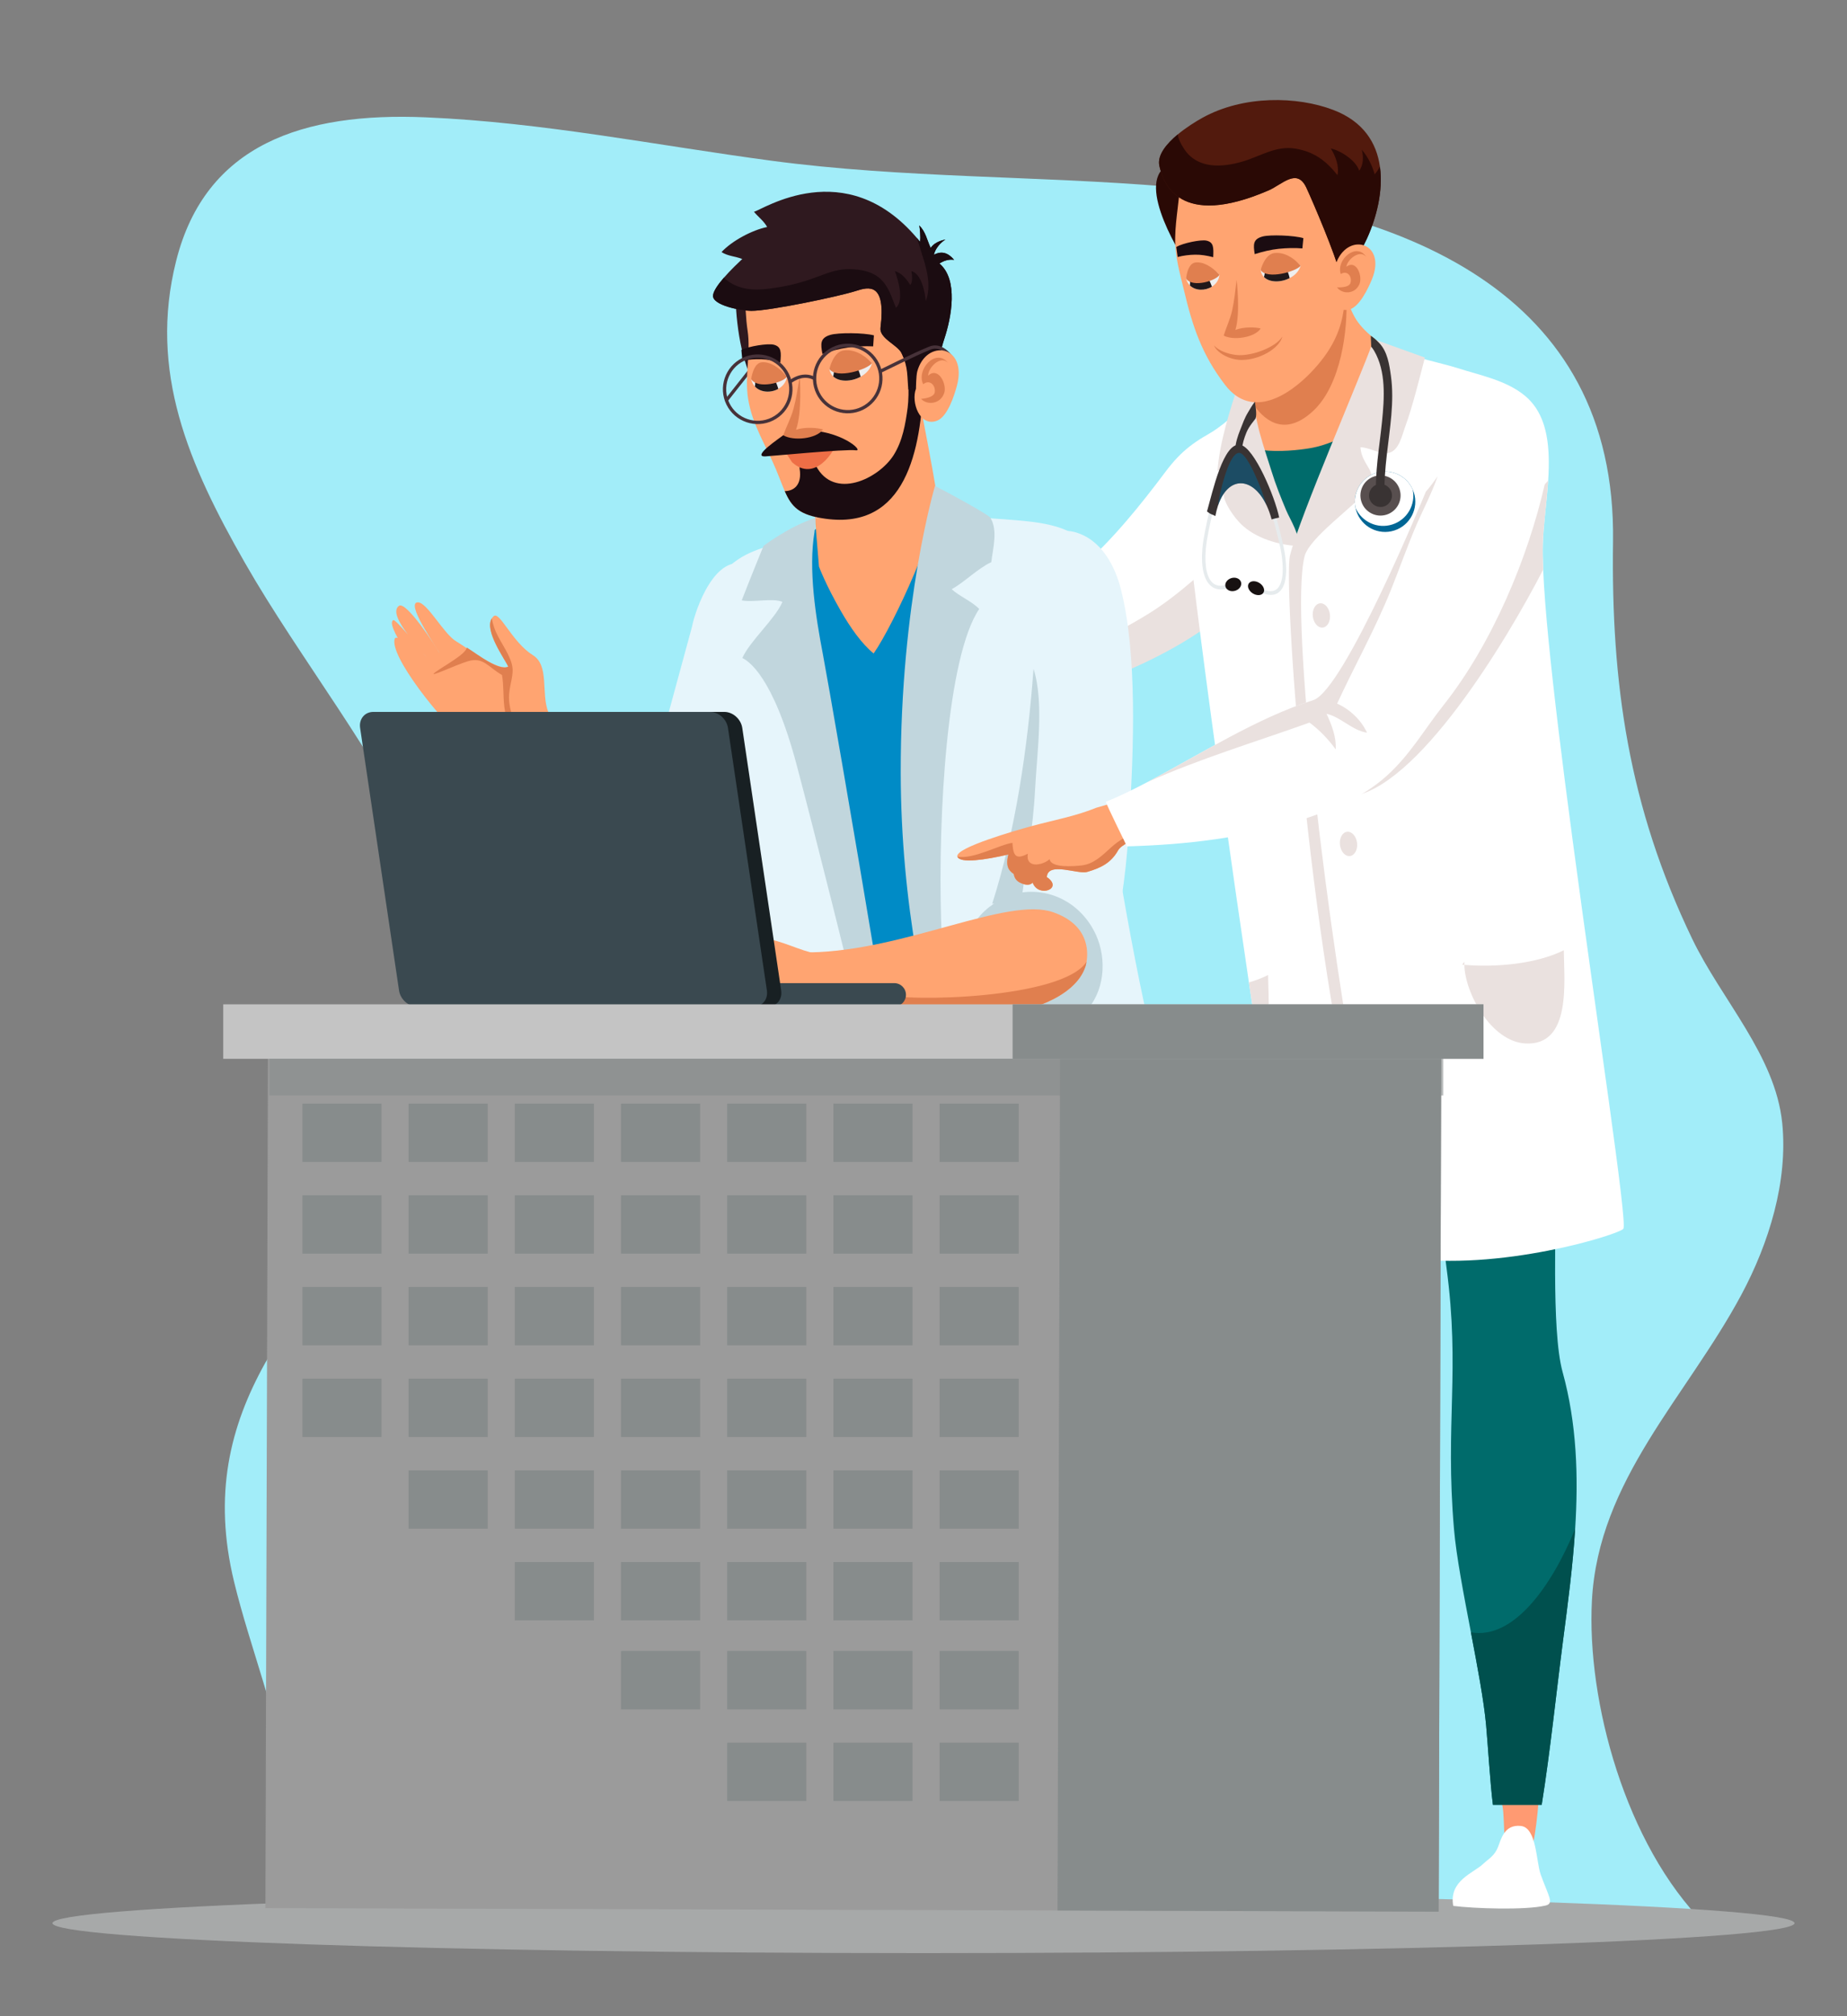 <?xml version="1.0" encoding="utf-8"?>
<!-- Generator: Adobe Illustrator 27.5.0, SVG Export Plug-In . SVG Version: 6.00 Build 0)  -->
<svg version="1.1" id="Layer_1" xmlns="http://www.w3.org/2000/svg" xmlns:xlink="http://www.w3.org/1999/xlink" x="0px"
	y="0px" viewBox="0 0 1100 1200" style="enable-background:new 0 0 1100 1200;" xml:space="preserve">
	<rect x="0" y="0" width="1100" height="1200" fill="#808080" stroke="none"/>
	<rect style="fill:transparent;" width="1100" height="1200" />
	<g>
		<path style="fill:#A2EDF9;" d="M239.517,700.722c-58.971,78.039-125.413,136.665-100.077,240.84
		c9.492,39.028,25.637,78.133,31.302,117.815c2.794,19.573,13.656,60.826,10.844,85.866h833.749
		c-47.257-47.372-70.418-132.909-67.246-192.619c3.815-71.855,56.291-121.074,88.961-181.949
		c16.454-30.655,27.9-67.629,24.372-102.26c-4.102-40.27-36.139-73.317-53.641-109.691c-37.92-78.812-48.293-152.055-47.118-236.347
		c2.078-149.148-125.051-199.699-265.079-211.316c-78.8-6.538-157.906-4.967-235.985-15.381
		c-69.115-9.218-136.14-22.861-206.108-25.85c-72.758-3.108-131.074,15.972-148.573,85.406
		c-16.645,66.056,7.641,121.463,40.898,179.661C210.895,448.777,336.866,571.896,239.517,700.722z" />
		<g>
			<path style="fill:#A7A9A9;" d="M31.262,1144.624c0,9.848,232.248,17.831,518.738,17.831c286.492,0,518.738-7.983,518.738-17.831
			c0-9.849-232.246-17.832-518.738-17.832C263.51,1126.792,31.262,1134.775,31.262,1144.624z" />
			<g>
				<g>
					<path style="fill:#FFFFFF;"
						d="M743.446,350.182c-5.691,2.104-17.854,5.11-21.742,9.773
					c-7.368,8.838-18.547,13.607-27.905,20.129c-19.981,13.936-46.104,29.228-69.812,35.858c-6.906,1.933-27.954-3.149-36.109-13.62
					c-3.871-4.98-4.834-11.175,0.024-18.423c5.851-8.73,15.522-13.516,23.762-19.729c11.034-8.325,22.27-17.897,32.739-27.002
					c18.291-15.927,35.307-37.145,49.699-56.35c9.758-13.018,17.893-18.492,31.675-25.791l12.322,66.375L743.446,350.182z" />
					<path style="fill:#EAE1DF;" d="M743.446,350.182c-29.593,37.143-95.75,59.131-119.459,65.761
					c-6.906,1.933-27.954-3.149-36.109-13.62c6.083-1.104,12.136-2.484,18.257-3.926c27.646-6.477,53.076-17.956,77.279-32.74
					c19.775-12.086,36.823-29.29,54.685-44.254L743.446,350.182z" />
				</g>
				<g>
					<g>
						<g>
							<path style="fill:#E6F5FB;" d="M451.012,509.725c-5.379,24.218-24.703,117.835-66.398,100.031
							c-2.495-12.625-9.022-27.185-19.025-36.701c-2.324-2.215-4.839-4.157-7.535-5.734c22.483-40.921,36.557-92.671,39.29-139.975
							l14.772-54.283c1.984-10.271,13.996-44.795,32.896-36.624c15.983,6.904,21.063,24.944,22.28,38.005
							c0.111,1.159,0.203,2.339,0.287,3.526C470.345,417.407,459.575,471.182,451.012,509.725z" />
							<path style="fill:#D5DDDD;" d="M451.012,509.725c-5.379,24.218-24.703,117.835-66.398,100.031
							c-2.495-12.625-9.022-27.185-19.025-36.701c31.785-11.22,47.596-39.789,59.541-72.387
							c7.468-20.372,13.659-42.46,19.929-63.557c3.144-10.555,13.267-64.352,8.395-68.557l14.125,9.415
							C470.345,417.407,459.575,471.182,451.012,509.725z" />
						</g>
						<g>
							<path style="fill:#008BC6;" d="M697.23,674.732c-4.816-40.854-53.956-50.503-63.122-153.848
							c-2.213-24.977,1.58-125.554-9.845-146.896c-14.094-26.324-72.017-80.049-71.219-79.36l-65.357,18.308
							c-7.844,9.521-35.708,17.283-49.504,40.843c-13.602,23.229,65.013,343.701,85.29,369.201L697.23,674.732z" />
							<g>
								<g>
									<g>
										<path style="fill:#FFA471;" d="M546.597,233.517c1.839,9.183,5.976,30.36,8.843,46.402
										c1.115,6.229,2.031,11.68,2.553,15.359c2.219,15.696-25.62,76.398-37.69,93.659c-7.116-5.793-13.805-15.35-19.38-25.011
										c-9.231-16.004-13.179-26.722-13.179-26.722s-4.352-53.527-5.977-70.596l54.372-27.138L546.597,233.517z" />
									</g>
								</g>
							</g>
							<path style="fill:#E6F5FB;" d="M464.671,321.547l19.093,65.138c0.44,38.02,10.23,77.779,18.575,116.453
							c8.478,39.311,15.509,79.077,23.168,119.238c9.497,49.802,45.271,235.514,41.658,244.569
							c-4.793,12.016-45.451,16.821-64.73,11.649c-1.705-7.737-10.686-59.806-21.043-120.236
							c-3.054-17.811-38.523-293.21-49.599-343.881c-4.249-19.444-14.604-59.448,0.22-75.141
							C444.674,325.925,460.315,325.943,464.671,321.547z" />
							<path style="fill:#E6F5FB;" d="M653.985,428.126c4.099,50.647,24.622,163.079,32.967,192.33
							c1.729,6.067,77.059,179.687,74.302,185.28c-2.997,6.06-50.642,32.824-56.755,35.252
							c-22.877,9.066-62.109,19.579-86.581,20.493c0.076-15.255-46.516-206.731-50.036-221.889
							c-2.868-12.351-5.408-24.592-7.75-36.895c-1.527-8.044-2.971-16.117-4.361-24.266c-0.636-3.725-1.201-7.469-1.688-11.234
							c-2.137-16.511-2.848-33.369-2.048-50.079c1.124-23.502-2.167-48.232,1.652-71.655c3.542-21.688,3.494-44.317,5.847-66.279
							c0.852-7.987,9.67-42.596,7.307-45.297l-3.052-32.083c16.681,11.893,60.367,2.003,80.269,19.353
							C673.427,346.76,651.456,396.867,653.985,428.126z" />
							<path style="fill:#C1D6DD;" d="M566.765,350.669c4.765,4.376,11.954,7.13,16.421,11.777
							c-19.137,28.254-24.585,122.098-22.687,185.395c0.47,15.951,1.417,29.958,2.726,40.49c0.085,0.697,0.172,1.393,0.267,2.088
							c4.434,34.784,11.819,69.287,18.997,99.052c7.716,32.01,18.256,89.578,21.582,105.098
							c-11.088-37.504-35.849-121.903-51.021-189.714c-2.655-11.875-5.113-24.199-7.279-36.956
							c-5.612-33.062-9.262-69.053-9.338-107.837c-0.209-101.847,20.423-170.842,20.423-170.842
							c6.484,3.242,31.778,16.967,32.96,18.91c4.546,7.453,1.621,17.831,0.542,26.478
							C582.641,338.059,573.971,346.861,566.765,350.669z" />
							<g>
								<path style="fill:#E6E8EA;" d="M485.614,306.797l0.117,1.441c0.367-0.04,0.733-0.077,1.108-0.104
								C487.988,306.684,486.549,307.505,485.614,306.797z" />
								<g>
									<path style="fill:#C1D6DD;" d="M454.73,324.882c0,0-9.187,22.534-12.969,32.421c6.321,1.421,18.652-1.55,24.225,0.928
									c-4.149,9.937-19.424,23.306-23.873,33.389c3.433,1.712,18.218,10.401,32.445,64.029
									c23.154,87.277,71.606,287.152,74.202,300.632c2.795-14.217-53.277-338.625-58.741-367.213
									c-4.237-22.165-8.648-50.157-4.948-72.347l0.659-8.482C470.4,312.994,454.73,324.882,454.73,324.882z" />
								</g>
							</g>
							<path style="opacity:0.8;fill:#B0B4B6;" d="M634.628,668.823l-1.311,0.442c1.271,13.301,25.679,48.077,45.219,43.237
							c24.54-6.08,12.495-46.85,9.277-62.893C669.396,654.809,652.627,662.738,634.628,668.823z" />
							<g>
								<polygon style="fill:#473239;"
									points="433.001,239.302 431.561,238.011 451.329,212.99 452.769,214.28 							" />
								<path style="fill:#2F191F;" d="M437.556,166.555c0.414,18.094,1.776,41.131,10.073,58.864
								c-2.908-7.15-0.469-17.957,0.731-25.435c1.77-11.037,5.491-26.314,11.101-34.759L437.556,166.555z" />
								<path style="fill:#FFA471;" d="M549.433,183.996c0.23,8.751,0.698,19.72,0.684,31.512c0.006,0.35,0.002,0.712,0.003,1.068
								c-0.015,3.178-0.055,6.417-0.149,9.685c-1.231,42.121-10.722,89.043-58.307,82.492c-15.801-2.172-20.195-7.045-24.294-16.446
								c-1.573-3.605-3.103-7.881-5.218-12.924c-5.967-14.244-14.16-26.592-16.616-42.054c-2.15-13.535,1.683-27.444-0.288-40.469
								c-2.202-14.607-1.051-32.365-2.479-45.475l16.705-10.411c17.067-16.384,41.457-16.556,63.229-7.435
								C544.565,142.705,548.872,162.112,549.433,183.996z" />
								<path style="fill:#1B0C11;" d="M550.261,215.595c-0.051,0.324-0.1,0.655-0.141,0.982c-0.42,3.138-0.36,6.391-0.149,9.685
								c-1.231,42.121-10.722,89.043-58.307,82.492c-15.801-2.172-20.195-7.045-24.294-16.446
								c4.843-0.002,10.529-3.167,8.838-13.493c-0.456-2.78,6.424-1.393,9.727-1.621c10.724,20.618,37.298,7.858,46.273-6.308
								c5.343-8.432,7.073-18.622,8.352-28.197c1.042-7.74,0.744-27.258-2.913-34.468l12.47,7.287L550.261,215.595z" />
								<g>
									<path style="fill:#EEEEEE;" d="M519.33,216.096c-0.858,3.53-3.491,6.312-6.766,8.115
									c-7.144,3.934-17.301,3.216-18.611-4.552c0,0,2.978-6.633,9.099-7.56c0.92-0.14,1.834-0.269,2.726-0.375
									C510.563,211.178,514.969,211.497,519.33,216.096z" />
									<path style="fill:#20181A;" d="M505.779,211.723c-0.892,0.106-1.806,0.235-2.726,0.375
									c-3.324,0.503-5.721,2.689-7.217,4.583c0.963,2.267,1.061,4.974,0.367,7.322c3.684,3.499,10.9,3.213,16.361,0.208
									c-0.459-1.848-1.16-3.772-2.104-5.689C509.141,215.845,507.512,213.526,505.779,211.723z" />
									<path style="fill:#E07F4F;" d="M502.298,208.591c-6.123,0.93-8.343,11.066-8.343,11.066
									c4.274,6.065,22.794,0.274,25.378-3.561C514.149,210.631,508.147,207.701,502.298,208.591z" />
								</g>
								<g>
									<path style="fill:#EEEEEE;" d="M468.699,224.115c-0.474,3.34-2.509,5.829-5.163,7.326
									c-5.794,3.269-14.492,1.833-16.174-5.751c0,0,2.047-6.176,7.19-6.62c0.772-0.069,1.54-0.125,2.292-0.161
									C460.875,218.735,464.647,219.365,468.699,224.115z" />
									<path style="fill:#20181A;" d="M456.843,218.908c-0.752,0.036-1.519,0.092-2.292,0.161
									c-2.792,0.241-4.672,2.173-5.807,3.888c0.985,2.255,1.268,4.872,0.849,7.083c3.393,3.643,9.514,3.897,13.942,1.4
									c-0.527-1.814-1.267-3.722-2.209-5.637C460.008,223.128,458.45,220.772,456.843,218.908z" />
									<path style="fill:#E07F4F;" d="M453.65,215.633c-5.142,0.447-6.288,10.054-6.288,10.054
									c4.083,6.16,19.418,1.936,21.339-1.57C463.886,218.469,458.562,215.205,453.65,215.633z" />
								</g>
								<path style="fill:#1B0C11;" d="M490.194,210.545c4.835-1.652,9.751-3.035,14.817-3.701c4.968-0.651,10.003-0.95,15.008-0.689
								c0.146-2.184,0.293-4.366,0.45-6.548c-6.033-1.611-21.273-1.7-25.962-0.291c-6.144,1.849-5.835,5.23-4.704,11.377
								C489.931,210.644,490.061,210.59,490.194,210.545z" />
								<path style="fill:#1B0C11;" d="M464.423,215.81c-3.651-1.104-7.35-1.932-11.137-2.033c-3.711-0.099-7.456,0.161-11.157,0.972
								c-0.194-2.148-0.385-4.297-0.586-6.444c4.413-2.265,15.715-4.036,19.245-3.155c4.631,1.155,4.531,4.542,3.931,10.763
								C464.621,215.878,464.523,215.84,464.423,215.81z" />
								<g>
									<g>
										<path style="fill:#2F191F;" d="M437.69,181.298c0.006-0.03,0.008-0.06,0.015-0.09c-0.028,0.021-0.055,0.043-0.084,0.064
										C437.52,181.601,437.543,181.609,437.69,181.298z" />
										<path style="fill:#2F191F;" d="M568.224,154.652c-3.009-0.423-6.049,0.397-8.74,2.202
										c11.471,9.606,7.105,32.199,2.901,44.822c-2.042,6.136-3.022,12.006-4.649,17.938c-1.284,4.694-1.207,4.422-5.891,7.248
										c-2.296,1.385-10.83,4.934-10.83,4.934c1.274-5.242,0.161-12.939-4.154-21.731c-2.353-4.787-13.252-8.697-12.465-14.964
										c3.402-27.149-7.075-24.361-14.47-21.984c-10.526,3.38-51.695,11.965-62.555,11.893c-6.182-0.041-23.277-3.33-22.717-9.187
										c0.256-2.667,3.081-6.642,6.452-10.522c4.053-4.668,8.893-9.206,10.959-11.156c-4.094-1.616-8.653-1.698-12.362-4.114
										c6.258-6.728,18.26-13.106,27.172-14.92c-1.922-3.557-5.273-5.946-7.852-9.065c4.774-0.948,54.338-34.569,96.991,15.539
										c0.639,0.754,1.283,1.53,1.921,2.323c0.434-3.082-0.132-8.057-0.457-9.753c3.891,3.984,4.504,8.421,6.781,13.412
										c1.971-2.943,5.561-4.355,8.813-4.995c-3.13,1.875-6.147,5.561-6.886,9.069
										C561.085,149.008,564.897,150.731,568.224,154.652z" />
									</g>
									<path style="fill:#1B0C11;" d="M568.224,154.652c-3.009-0.423-6.049,0.397-8.74,2.202
									c11.471,9.606,7.105,32.199,2.901,44.822c-2.042,6.136-3.022,12.006-4.649,17.938c-1.284,4.694-1.207,4.422-5.891,7.248
									c-2.296,1.385-10.83,4.934-10.83,4.934c-0.885-6.966,0.161-12.939-4.154-21.731c-2.353-4.787-13.252-8.697-12.465-14.964
									c3.402-27.149-7.075-24.361-14.47-21.984c-10.526,3.38-51.695,11.965-62.555,11.893c-6.182-0.041-23.277-3.33-22.717-9.187
									c0.256-2.667,3.081-6.642,6.452-10.522c2.044,1.918,4.423,3.497,7.011,4.615c8.62,3.745,17.9,2.327,26.969,0.822
									c7.876-1.311,15.332-3.566,22.698-6.371c5.914-2.252,11.925-4.352,18.308-4.201c6.356,0.151,13.345,1.249,18.266,5.844
									c5.1,4.77,6.685,11.108,9.251,17.231c4.914-4.56,1.333-16.56-0.622-21.812c3.929,0.898,7.15,4.986,9.112,8.169
									c1.59-1.62,1.135-6.106,0.672-8.255c6.125,1.53,8.202,13.017,8.569,17.987c3.657-9.864,0.185-20.439-2.735-29.632
									c-0.862-2.728-1.634-5.418-2.59-8.113c0.639,0.754,1.283,1.53,1.921,2.323c0.434-3.082-0.132-8.057-0.457-9.753
									c3.891,3.984,4.504,8.421,6.781,13.412c1.971-2.943,5.561-4.355,8.813-4.995c-3.13,1.875-6.147,5.561-6.886,9.069
									C561.085,149.008,564.897,150.731,568.224,154.652z" />
								</g>
								<path style="fill:#EE6E46;" d="M465.754,265.979l5.932,9.086c13.358,12.342,25.75-6.338,26.793-12.834
								C492.825,263.558,471.605,266.27,465.754,265.979z" />
								<path style="fill:#1B0C11;" d="M479.165,256.195l-12.707,2.864c-1.709,1.426-19.059,12.878-10.746,12.583
								c2.749-0.099,47.938-4.476,53.919-3.636C514.951,268.751,500.385,255.689,479.165,256.195z" />
								<path style="fill:#E07F4F;" d="M474.069,255.793c3.818-10.601,2.221-31.781,2.221-31.781
								c-1.064,6.444-2.007,12.88-3.679,19.172c-1.455,5.473-4.193,10.49-6.153,15.875c5.992,3.58,19.811,2.171,23.707-3.431
								C487.107,254.589,479.519,253.959,474.069,255.793z" />
								<path style="fill:#473239;" d="M460.416,250.268c-10.254,5.052-22.704,0.819-27.754-9.434
								c-5.05-10.252-0.819-22.704,9.433-27.755c10.255-5.051,22.706-0.819,27.756,9.436
								C474.901,232.768,470.672,245.218,460.416,250.268z M442.961,214.835c-9.285,4.575-13.118,15.848-8.544,25.134
								c4.575,9.285,15.848,13.116,25.132,8.542c9.285-4.572,13.118-15.848,8.544-25.132
								C463.522,214.094,452.246,210.262,442.961,214.835z" />
								<path style="fill:#473239;" d="M514.031,243.872c-10.252,5.05-22.704,0.819-27.754-9.435
								c-5.051-10.252-0.819-22.704,9.435-27.753c10.253-5.052,22.704-0.819,27.754,9.434
								C528.518,226.37,524.287,238.82,514.031,243.872z M496.578,208.439c-9.285,4.573-13.117,15.849-8.544,25.132
								c4.574,9.285,15.848,13.118,25.133,8.545c9.285-4.576,13.117-15.849,8.544-25.135
								C517.136,207.699,505.862,203.865,496.578,208.439z" />
								<path style="fill:#473239;" d="M485.036,226.374c-5.602-3.246-10.999-0.614-14.539,2.166L469.288,227
								c5.677-4.457,11.616-5.283,16.731-2.32L485.036,226.374z" />
								<path style="fill:#473239;" d="M569.388,215.52l-1.686,0.815c-0.228-0.466-5.648-11.408-13.539-8.246
								c-8.339,3.343-29.423,13.769-29.633,13.872l-0.869-1.755c0.212-0.105,21.359-10.562,29.763-13.93
								C561.039,203.223,567.196,210.988,569.388,215.52z" />
								<g>
									<path style="fill:#FFA471;" d="M546.285,221.07c-0.686,2.502-0.782,10.343-0.782,10.343
									c-3.019,7.82,2.203,23.016,12.612,18.953c6.219-2.428,10.23-14.913,11.813-20.888
									C576.344,205.244,551.675,201.413,546.285,221.07z" />
									<path style="fill:#E07F4F;" d="M549.832,228.719c3.562-3.107,7.461,0.342,6.891,4.678c-0.47,3.567-8.133,3.994-8.133,3.994
									c3.407,3.858,11.566,3.326,13.782-3.604c1.679-5.248-3.663-15.834-9.614-10.169c-0.002-4.83,7.332-12.391,11.838-7.701
									C557.259,206.954,545.512,219.967,549.832,228.719z" />
								</g>
							</g>
						</g>
						<g>
							<path style="fill:#E6F5FB;" d="M667.531,350.594c-3.248-12.707-11.094-29.727-27.961-34.04
							c-19.951-5.1-26.399,30.871-26.746,41.334l-6.079,55.924c4.712,47.148-1.075,100.463-16.865,144.402
							c15.417,6.028,27.407,22.855,32.881,37.746c43.974,11.046,48.386-84.442,49.903-109.203
							C675.149,446.166,677.412,389.235,667.531,350.594z" />
							<path style="fill:#C1D6DD;" d="M652.673,556.323c-8.267-18.044-26.581-28.35-45.927-24.856
							c-15.315,2.766-35.477,19.97-29.177,36.743l19.451,32.824c16.141,8.712,33.844,16.292,48.931,1.517
							C657.873,590.875,659.47,571.162,652.673,556.323z" />
						</g>
						<path style="fill:#C1D6DD;" d="M615.52,398.109c-3.443,46.957-10.753,96.447-24.584,139.713h17.021
						c3.081-22.011,7.333-44.792,8.506-68.082C617.548,448.174,621.964,417.988,615.52,398.109z" />
					</g>
					<g>
						<g>
							<g>
								<g>
									<path style="fill:#FF9A72;" d="M788.064,1042.046c0.517,8.512,4.809,23.143,6.964,33.436
									c1.486,7.098,1.42,32.132,5.689,36.664c15.81,16.776,16.198-54.072,15.946-61.782L788.064,1042.046z" />
									<path style="fill:#FFFFFF;" d="M815.884,1093.761l-14.222-1.793c-6.732-9.065-9.837,1.491-12.714,5.875
									c-3.416,5.205-10.073,9.048-15.026,12.064c-8.734,5.316-30.333,9.309-27.424,24.483c17.449,1.868,53.704,2.313,71.805-0.222
									c7.789-1.092,1.627-7.969-0.182-20.008C816.876,1105.874,817.463,1101.818,815.884,1093.761z" />
									<path style="fill:#006B6B;" d="M773.087,903.94c0.387,12.003,3.011,38.192,6.123,66.396
									c4.854,43.978,10.895,92.87,11.481,100.55l25.912,0.232c6.904-32.193,12.072-65.66,17.941-97.418
									c3.316-17.956,6.712-36.22,9.234-54.642c4.729-34.502,6.404-69.563-1.197-104.235c-5.681-25.916,3.467-99.723,3.931-127.094
									c0.463-27.031-11.906-16.061-1.008-40.334l-72.785,39.602c2.071,20.215,2.426,40.549,4.074,61.07
									C781.823,810.466,771.011,840.127,773.087,903.94z" />
									<path style="fill:#00504E;" d="M779.21,970.336c4.854,43.978,10.895,92.87,11.481,100.55l25.912,0.232
									c6.904-32.193,12.072-65.66,17.941-97.418c3.316-17.956,6.712-36.22,9.234-54.642c-1.893,5.686-4.061,11.258-6.527,16.682
									c-10.366,22.8-29.506,40.521-53.782,35.648C782.071,971.107,780.648,970.76,779.21,970.336z" />
								</g>
								<g>
									<path style="fill:#FF9A72;" d="M889.073,1042.008c0.238,8.531,4.053,23.322,5.868,33.699
									c1.25,7.152,0.369,32.167,4.49,36.869c15.25,17.406,17.95-53.376,17.95-61.09L889.073,1042.008z" />
									<path style="fill:#FFFFFF;" d="M905.802,1086.775c-10.037-1.121-11.902,8.205-13.684,12.635
									c-2.115,5.267-5.555,6.874-8.833,9.979c-5.783,5.473-20.515,9.885-17.792,24.969c12.142,1.534,42.548,2.676,54.935-0.202
									c5.33-1.24,1.888-5.268-2.832-18.426C914.815,1107.963,915.238,1087.827,905.802,1086.775z" />
									<path style="fill:#006B6B;" d="M861.457,754.298c8.296,61.964-0.931,92.281,4.489,155.845
									c1.367,16.036,5.778,38.886,10.072,61.382c3.901,20.449,7.706,40.608,9.039,55.094c1.068,11.6,2.45,35.05,4.068,47.573
									h29.051c5.197-32.594,8.605-66.34,12.788-98.429c2.825-21.615,5.731-43.677,7.138-65.829
									c1.988-31.247,0.984-62.675-7.465-93.294c-7.03-25.504-3.434-90.767-4.409-118.119
									c-0.961-27.011-11.073-24.274-1.473-49.217L854.184,693.6C857.313,713.644,858.734,733.919,861.457,754.298z" />
									<path style="fill:#00504E;" d="M876.018,971.525c3.901,20.449,7.706,40.608,9.039,55.094
									c1.068,11.6,2.45,35.05,4.068,47.573h29.051c5.197-32.594,8.605-66.34,12.788-98.429
									c2.825-21.615,5.731-43.677,7.138-65.829C923.983,944.421,901.258,976.002,876.018,971.525z" />
								</g>
								<path style="fill:#FFFFFF;" d="M966.805,731.326c-2.164,3.323-74.253,25.831-130.974,17.11
								c-6.209-19.072-18.869-58.901-23.003-77.147c-0.016,0.187-0.032,0.373-0.048,0.552c-0.478,4.822-0.754,10.545-0.875,16.754
								c-0.421,21.438,1.013,48.591,2.764,63.901c-18.926,9.978-32.049,6.323-42.521,6.598
								c-4.692-22.46-12.878-72.445-21.989-132.156c-2.083-13.633-4.216-27.761-6.355-42.195
								c-20.369-137.094-42.269-300.813-39.32-309.801c3.38-10.277,16.122-16.234,24.131-22.686
								c8.365-6.728,16.388-14.46,24.518-21.213l63.942-26.09l2.634-1.078c9.111,4.256,19.518,7.417,28.644,9.905
								c8.09,2.196,15.189,3.841,19.543,5.253c13.365,4.319,29.454,7.286,40.648,16.818c9.937,8.453,13.244,21.219,13.769,35.241
								c0.187,4.88,0.042,9.913-0.291,14.971c-0.842,13.154-2.861,26.48-3.185,37.713c-0.122,4.215-0.041,9.345,0.211,15.254
								c0.236,5.674,0.641,12.078,1.174,19.088c2.156,28.133,6.567,66.195,11.827,107.314c1.466,11.428,3.006,23.101,4.579,34.861
								C951.308,610.087,969.343,727.436,966.805,731.326z" />
								<g>
									<path style="fill:#FFA471;" d="M834.644,213.091c-10.002,14.465-19.885,29.432-29.898,44.367
									c-13.181,19.657-26.6,39.265-40.862,57.62c-6.695-16.205-11.322-34.673-14.457-53.289
									c-1.185-7.038-2.157-14.101-2.948-21.073c-0.915-8.015-1.58-15.908-2.051-23.504l42.049-44.343l14.256-15.034
									c-0.742,1.658-1.065,3.783-1.065,6.168c0.005,3.798,0.842,8.267,2.134,12.602c1.76,5.937,4.373,11.629,6.864,15.039
									C815.225,200.601,826.141,206.998,834.644,213.091z" />
									<path style="fill:#E07F4F;" d="M782.05,244.595c-15.181,14.112-27.26,8.144-35.57-3.88
									c-0.915-8.015-1.58-15.908-2.051-23.504l42.049-44.343l13.191-8.866l0.04-0.025c1.019,2.395,1.782,6.884,2.094,12.627
									C802.848,195.814,798.799,229.03,782.05,244.595z" />
								</g>
								<path style="fill:#006B6B;" d="M806.138,257.028c-10.77,21.073-21.783,42.129-33.778,62.04
								c-8.56-15.302-15.335-33.095-20.643-51.212c9.715,1.325,22.147,0.012,28.867-1.171
								C789.987,265.025,798.101,261.096,806.138,257.028z" />
								<path style="fill:#EAE1DF;" d="M848.607,212.817c-0.083,0.314-0.168,0.633-0.249,0.958
								c-3.008,11.594-7.252,28.723-11.346,39.812c-2.086,5.655-3.687,14.134-9.531,15.88c-4.788,1.434-12.308-3.373-17.263-3.258
								c0.801,11.812,12.182,14.532,3.712,25.725c-7.084,9.361-34.269,27.975-37.028,39.378
								c-8.987,37.151,13.358,223.639,35.876,340.53c-0.474,4.824-0.753,10.547-0.871,16.752
								c-33.211-127.682-47.63-341.678-43.635-357.988c5.568-22.687,42.676-108.06,48.812-125.654
								c0.674-1.917,0.975-3.029,0.829-3.171L848.607,212.817z" />
								<path style="fill:#EAE1DF;" d="M766.017,303.764c-3.164-7.535-6.323-15.4-8.728-23.258
								c-3.821-12.492-11.818-33.527-9.961-46.548l-9.275-6.652c-5.569,16.499-11.833,36.501-12.925,52.877
								c3.43-0.946,7.083-0.926,10.558-1.181c-3.214,5.302-7.711,9.868-6.953,15.638c0.705,5.379,6.252,13.242,10.342,17.259
								c8.599,8.448,22.565,12.55,33.84,13.035C774.809,319.209,768.271,309.134,766.017,303.764z" />
								<g>
									<path style="fill:#2A0905;" d="M727.959,99.093l-23.822-2.663c-31.449,1.4-7.482,45.104,2.477,60.438
									C705.796,134.642,713.895,116.313,727.959,99.093z" />
									<path style="fill:#FFA471;" d="M801.196,155.763c0.177-21.099,0.366-47.469-12.192-66.112
									c-11.609-17.241-43.955-20.754-61.188-11.462c-5.68,3.061-15.493,10.402-17.534,16.689l-7.213,11.128
									c-0.237,10.299-3.013,24.026-3.177,35.451c-0.166,11.507,2.728,20.65,5.246,31.334
									c5.037,21.359,10.613,38.235,24.457,56.277c16.277,21.214,38.789,5.282,50.759-7.007
									C803.951,197.845,801,178.614,801.196,155.763z" />
									<g>
										<path style="fill:#EEEEEE;" d="M774.618,158.118c-0.901,3.279-3.44,5.809-6.554,7.405
										c-6.79,3.485-16.272,2.537-17.284-4.765c0,0,2.967-6.125,8.719-6.825c0.865-0.105,1.722-0.201,2.562-0.275
										C766.549,153.279,770.662,153.697,774.618,158.118z" />
										<path style="fill:#20181A;" d="M762.061,153.657c-0.839,0.075-1.697,0.17-2.562,0.275c-3.125,0.38-5.423,2.359-6.877,4.09
										c0.839,2.146,0.856,4.682,0.144,6.859c3.352,3.375,10.108,3.306,15.297,0.641c-0.377-1.739-0.98-3.559-1.811-5.379
										C765.093,157.604,763.633,155.39,762.061,153.657z" />
										<path style="fill:#E07F4F;" d="M758.89,150.631c-5.755,0.701-8.106,10.123-8.106,10.123
										c3.831,5.791,21.312,0.882,23.836-2.636C769.919,152.866,764.386,149.96,758.89,150.631z" />
									</g>
									<g>
										<path style="fill:#EEEEEE;" d="M726.281,163.536c-0.299,3.143-2.097,5.556-4.515,7.07
										c-5.278,3.302-13.469,2.33-15.366-4.687c0,0,1.648-5.861,6.437-6.497c0.72-0.095,1.436-0.182,2.139-0.247
										C718.735,158.838,722.292,159.267,726.281,163.536z" />
										<path style="fill:#20181A;" d="M714.976,159.174c-0.703,0.065-1.419,0.153-2.139,0.247
										c-2.599,0.345-4.273,2.232-5.26,3.884c1.016,2.067,1.393,4.502,1.095,6.586c3.33,3.261,9.06,3.237,13.094,0.714
										c-0.572-1.674-1.343-3.425-2.305-5.176C718.114,162.984,716.557,160.848,714.976,159.174z" />
										<path style="fill:#E07F4F;" d="M711.851,156.248c-4.791,0.638-5.451,9.667-5.451,9.667c4.08,5.583,18.237,0.98,19.884-2.38
										C721.541,158.464,716.424,155.64,711.851,156.248z" />
									</g>
									<path style="fill:#1B0C11;" d="M747.62,151.146c4.572-1.413,9.207-2.573,13.966-3.058c4.665-0.473,9.382-0.613,14.059-0.234
									c0.195-2.037,0.393-4.074,0.596-6.113c-5.596-1.671-19.85-2.173-24.276-0.982c-5.797,1.56-5.602,4.731-4.714,10.514
									C747.376,151.23,747.499,151.183,747.62,151.146z" />
									<path style="fill:#1B0C11;" d="M722.258,153.007c-3.46-0.877-6.954-1.495-10.499-1.426
									c-3.471,0.065-6.964,0.469-10.389,1.386c-0.271-2.001-0.544-4.001-0.822-5.999c4.029-2.305,14.52-4.445,17.857-3.772
									c4.379,0.882,4.429,4.052,4.133,9.895C722.446,153.062,722.352,153.03,722.258,153.007z" />
									<path style="fill:#E07F4F;" d="M735.752,196.361c3.118-10.076,0.722-29.808,0.722-29.808
									c-0.719,6.07-1.328,12.128-2.623,18.082c-1.125,5.179-3.472,9.986-5.072,15.101c5.753,3.093,18.612,1.184,22.017-4.218
									C747.889,194.676,740.772,194.411,735.752,196.361z" />
									<path style="fill:#E07F4F;" d="M723.015,205.609c0,0,0.128,0.134,0.37,0.385c0.245,0.242,0.609,0.586,1.106,0.979
									c0.496,0.393,1.131,0.82,1.879,1.258c0.755,0.429,1.639,0.853,2.623,1.247c1.969,0.788,4.377,1.452,6.966,1.767
									c0.646,0.071,1.303,0.133,1.961,0.151c0.668,0.024,1.284-0.004,2.028-0.037c1.316-0.092,2.743-0.263,4.114-0.53
									c1.382-0.25,2.755-0.59,4.092-0.98c1.337-0.396,2.635-0.841,3.872-1.33c2.473-0.977,4.696-2.118,6.483-3.283
									c0.892-0.581,1.684-1.161,2.35-1.725c0.659-0.566,1.201-1.106,1.626-1.576c0.408-0.48,0.725-0.876,0.915-1.162
									c0.195-0.29,0.299-0.443,0.299-0.443s-0.05,0.181-0.145,0.517c-0.109,0.333-0.279,0.826-0.584,1.416
									c-0.308,0.585-0.711,1.297-1.291,2.025c-0.568,0.734-1.271,1.523-2.117,2.297c-1.684,1.555-3.908,3.076-6.473,4.331
									c-1.281,0.629-2.646,1.197-4.071,1.674c-1.421,0.485-2.905,0.863-4.41,1.154c-1.52,0.274-3.018,0.456-4.591,0.493
									c-0.702,0.012-1.523,0.012-2.272-0.068c-0.756-0.071-1.493-0.175-2.207-0.323c-1.428-0.284-2.765-0.699-3.994-1.181
									c-1.228-0.487-2.346-1.048-3.327-1.648c-0.983-0.597-1.822-1.245-2.517-1.867c-0.699-0.616-1.231-1.237-1.634-1.765
									c-0.407-0.521-0.649-0.992-0.823-1.294C723.094,205.777,723.015,205.609,723.015,205.609z" />
									<path style="fill:#521A0D;" d="M797.945,162.548c-2.569-10.796-15.559-41.411-19.901-50.784
									c-5.601-12.089-14.379-1.959-22.603,1.592c-53.539,23.104-62.852-4.762-64.975-14.722
									c-1.335-6.268,4.212-13.008,10.897-18.57c5.073-4.218,10.793-7.76,14.664-9.905c24.646-13.656,56.659-12.903,78.102-4.697
									c17.957,6.871,25.742,19.662,27.702,33.751C825.896,128.348,805.098,163.054,797.945,162.548z" />
									<path style="fill:#2A0905;" d="M797.945,162.548c-2.569-10.796-15.559-41.411-19.901-50.784
									c-5.601-12.089-14.379-1.959-22.603,1.592c-53.539,23.104-62.852-4.762-64.975-14.722
									c-1.335-6.268,4.212-13.008,10.897-18.57c0.51,2.692,1.797,5.641,4.175,9.06c7.864,11.323,21.949,10.695,34.438,7.036
									c10.797-3.158,19.879-9.604,31.448-7.708c11.102,1.818,18.275,7.13,25.118,15.809c1.146-5.398-1.121-11.246-3.964-15.901
									c6.217,1.397,15.011,7.258,16.909,13.238c2.479-3.238,2.677-8.468,1.512-12.521c3.796,4.412,6.044,9.125,7.736,14.715
									c1.183-1.45,2.202-2.981,3.097-4.578C825.896,128.348,805.098,163.054,797.945,162.548z" />
									<g>
										<path style="fill:#FFA471;" d="M796.145,155.592c-0.942,2.238-1.984,9.502-1.984,9.502
										c-3.75,6.891-0.749,21.625,9.401,19.117c6.065-1.498,11.303-12.595,13.499-17.949
										C825.957,144.557,803.531,138.009,796.145,155.592z" />
										<path style="fill:#E07F4F;" d="M798.507,163.12c3.684-2.451,6.881,1.223,5.825,5.177c-0.867,3.253-8.029,2.719-8.029,2.719
										c2.694,3.994,10.328,4.492,13.224-1.669c2.196-4.666-1.477-15.137-7.686-10.604c0.584-4.48,8.307-10.606,11.918-5.708
										C808.039,143.826,795.56,154.475,798.507,163.12z" />
									</g>
								</g>
								<path style="fill:#EAE1DF;" d="M792.05,365.694c0.473,3.984-1.423,7.484-4.234,7.818c-2.813,0.334-5.478-2.625-5.951-6.608
								c-0.473-3.985,1.423-7.486,4.236-7.821C788.913,358.75,791.578,361.708,792.05,365.694z" />
								<path style="fill:#EAE1DF;" d="M808.208,501.675c0.474,3.984-1.423,7.485-4.234,7.819c-2.815,0.334-5.478-2.625-5.951-6.61
								c-0.473-3.984,1.423-7.485,4.237-7.818C805.071,494.732,807.736,497.691,808.208,501.675z" />
								<path style="fill:#EAE1DF;" d="M821.32,612.014c0.474,3.985-1.423,7.485-4.235,7.819c-2.815,0.334-5.477-2.623-5.951-6.608
								c-0.474-3.986,1.423-7.486,4.234-7.821C818.18,605.07,820.846,608.029,821.32,612.014z" />
								<g>
									<path style="fill:#EAE1DF;" d="M870.802,574.159c0.432,0.041,0.872,0.075,1.31,0.112c-0.01-0.624-0.002-1.233,0.035-1.819
									L870.802,574.159z" />
									<path style="fill:#EAE1DF;" d="M872.111,574.271c0.25,16.533,15.846,45.695,36.401,46.781
									c27.579,1.457,22.942-37.091,22.818-55.477C914.945,573.73,891.071,575.83,872.111,574.271z" />
								</g>
								<g>
									<path style="fill:#EAE1DF;" d="M755.227,580.314c0.087,12.525,2.269,34.404-5.067,46.622
									c-2.084-13.63-4.213-27.764-6.355-42.194C747.875,583.527,751.722,582.06,755.227,580.314z" />
								</g>
							</g>
							<g>
								<path style="fill:#393333;" d="M735.631,267.272c0.263-3.88,1.503-7.691,2.932-11.283c1.687-4.237,2.509-6.953,4.878-10.845
								c1.337-2.197,2.329-4.031,3.931-6.058c0.184,2.036,1.364,7.252,0.383,10.04c-0.643,0.964-3.904,4.528-5.445,8.337
								c-1.327,3.282-2.441,6.723-2.679,10.275C739.453,270.324,735.456,269.858,735.631,267.272z" />
								<g>
									<g>
										<g>
											<path style="fill:#E6EBED;" d="M751.308,352.72c4.982,2.245,8.122,1.354,9.953,0.057
											c4.183-2.952,5.632-10.395,4.19-21.529c-0.875-6.737-3.618-16.821-5.62-24.186c-0.978-3.598-1.99-7.319-2.006-7.966
											c0.003,0.189-0.117,0.557-0.462,0.747l-1.029-2.002c-0.839,0.459-0.575,1.531-0.049,3.668
											c0.377,1.503,0.944,3.594,1.604,6.011c1.982,7.293,4.7,17.284,5.55,23.849c1.312,10.119,0.111,17.05-3.383,19.519
											c-2.452,1.731-6.152,1.186-10.703-1.589l-0.872,1.918C749.485,351.824,750.427,352.322,751.308,352.72z" />
											<path style="fill:#171111;" d="M743.395,347.964c-0.611,1.967,0.98,4.505,3.556,5.669
											c2.577,1.161,5.161,0.504,5.775-1.465c0.613-1.966-0.978-4.508-3.556-5.668
											C746.595,345.34,744.011,345.996,743.395,347.964z" />
										</g>
										<g>
											<path style="fill:#E6EBED;" d="M731.364,350.092c-4.884,1.625-8.079,0.331-9.983-1.201
											c-4.35-3.496-6.185-11.144-5.311-22.13c0.529-6.646,2.761-16.419,4.389-23.551c0.795-3.486,1.62-7.093,1.601-7.741
											c0.008,0.191,0.148,0.576,0.502,0.809l0.929-1.876c0.869,0.564,0.657,1.605,0.239,3.682
											c-0.301,1.462-0.762,3.483-1.297,5.829c-1.615,7.066-3.826,16.747-4.339,23.223c-0.795,9.985,0.766,17.096,4.398,20.011
											c2.549,2.052,6.234,1.97,10.657-0.233l0.972,2.024C733.15,349.427,732.23,349.809,731.364,350.092z" />
											<path style="fill:#171111;" d="M739.058,346.324c0.716,2.054-0.751,4.397-3.276,5.236c-2.525,0.839-5.153-0.147-5.868-2.2
											c-0.717-2.057,0.75-4.394,3.272-5.236C735.712,343.287,738.338,344.271,739.058,346.324z" />
										</g>
										<g>
											<path style="fill:#393333;" d="M718.813,304.523c0.135,0.038,0.29,0.025,0.399,0.119c2.236,1.871,3.09,1.482,4.596,2.546
											c0.429-2.316,0.97-4.418,1.603-6.312c6.083-18.09,20.906-17.194,28.926-0.085c1.149,2.449,2.158,5.229,2.981,8.332
											c2.468-0.707,1.999-0.501,4.499-1.116c-2.435-12.128-14.723-41.425-22.977-43.228
											C728.659,262.557,722.155,292.806,718.813,304.523z" />
										</g>
										<g style="opacity:0.5;">
											<g>
												<path style="fill:#006695;" d="M725.411,300.876c6.083-18.09,20.906-17.194,28.926-0.085
												c-3.092-10.472-11.082-30.152-15.885-31.2C731.623,268.094,725.514,297.578,725.411,300.876z" />
											</g>
											<path style="fill:#FF9800;" d="M725.295,304.546c-0.049,0.091-0.075,0.205-0.079,0.334
											C725.179,307.2,725.226,306.451,725.295,304.546z" />
										</g>
									</g>
								</g>
							</g>
							<g>
								<g>
									<path style="fill:#006695;" d="M807.763,304.09c3.025,9.465,13.152,14.68,22.615,11.655
									c9.462-3.027,14.682-13.149,11.655-22.617c-0.194-0.608-0.417-1.195-0.669-1.767c-3.657-8.331-13.09-12.722-21.944-9.89
									c-8.857,2.834-13.995,11.882-12.141,20.787C807.408,302.871,807.566,303.482,807.763,304.09z" />
									<path style="fill:#FFFFFF;" d="M807.279,302.257c3.657,8.334,13.094,12.726,21.95,9.894
									c8.853-2.833,13.992-11.882,12.135-20.791c-3.657-8.331-13.09-12.722-21.944-9.89
									C810.563,284.304,805.425,293.352,807.279,302.257z" />
									<g>
										<path style="fill:#584F4F;" d="M810.783,298.549c2.01,6.288,8.738,9.754,15.028,7.745
										c6.288-2.013,9.758-8.742,7.744-15.029c-2.011-6.289-8.737-9.756-15.026-7.744
										C812.237,285.529,808.773,292.256,810.783,298.549z" />
										<path style="fill:#393333;" d="M815.66,296.991c1.151,3.594,4.997,5.576,8.591,4.425c3.596-1.148,5.579-4.997,4.428-8.591
										c-1.148-3.596-4.996-5.579-8.591-4.427C816.493,289.546,814.508,293.392,815.66,296.991z" />
									</g>
								</g>
								<path style="fill:#393333;" d="M818.35,208.726c-0.48-0.819-1.058-1.609-1.7-2.377c-0.062-2.175-0.157-4.352-0.263-6.528
								c1.635,1.104,3.364,2.538,5.154,4.456c4.779,5.116,5.891,12.643,6.842,19.502c2.142,15.449-0.705,31.344-2.432,46.688
								c-0.98,8.723-1.811,17.536-1.167,26.312c0.239,3.265-4.839,3.471-5.077,0.203c-1.132-15.446,1.878-30.965,3.391-46.286
								C824.457,236.999,825.599,221.093,818.35,208.726z" />
							</g>
						</g>
						<g>
							<g>
								<path style="fill:#FFA471;" d="M692.895,490.591c-0.145,1.54-0.706,2.861-2.221,3.72c-3.689,2.084-9.823,0.973-12.977,3.534
								c-3.008,2.448-9.936,4.944-11.793,8.259c-4.279,7.635-10.496,10.529-18.414,12.839c-5.562,1.629-23.458-6.355-24.049,3.08
								c10.212,6.914-5.01,12.54-8.422,3.348c-0.187-0.479-0.332-1.005-0.438-1.565c-0.46-2.383-1.094-6.646-0.931-10.229
								c0.081-1.774,0.356-3.387,0.948-4.522c1.296-2.496,5.949-4.255,8.251-6.492c-1.961,0.632-6.752,2.059-12.686,3.623
								c-1.532,0.405-3.136,0.819-4.79,1.232c-0.447,0.105-0.907,0.218-1.362,0.333c-1.143,0.275-2.31,0.551-3.478,0.826
								c-13.714,3.161-28.709,5.495-30.377,1.256c-0.033-0.048-0.049-0.096-0.065-0.154c-0.584-5.308,34.796-15.375,43.881-17.881
								c12.856-3.533,26.699-6.005,38.954-11.055l34.796-10.026c1.712,2.861,5.034,9.402,4.864,12.847
								C692.474,485.833,693.098,488.418,692.895,490.591z" />
								<path style="fill:#FFA471;" d="M632.875,503.746c-3.962,5.236-9.88,5.479-12.823,10.311
								c-0.284,0.446-0.535,0.932-0.753,1.466c-1.403,3.428-2.075,7.78-4.28,9.848c-1.499,1.419-3.711,1.775-7.367,0.048
								c-2.465-1.168-3.559-3.031-3.899-5.244c-0.52-3.25,0.576-7.271,1.273-10.999c0.048-0.244,0.088-0.479,0.13-0.713
								c0.065-0.365,0.138-0.713,0.218-1.046c0.429-1.84,1.086-3.201,1.921-4.28c2.731-3.558,7.368-3.996,12.018-7.651
								L632.875,503.746z" />
								<path style="fill:#FFA471;" d="M613.415,509.638c-0.211,0.811-0.47,1.783-0.795,2.805c-1.483,4.708-4.247,10.593-8.866,7.732
								c-0.681-0.414-1.395-1.013-2.148-1.832c-2.196-2.382-2.042-6.079-1.071-9.766c0.618-2.366,1.566-4.725,2.449-6.743
								c0.356-0.803,0.689-1.54,0.995-2.213l3.316,3.517l2.868,3.047l1.865,1.986l0.081,0.081L613.415,509.638z" />
								<path style="fill:#E07F4F;" d="M692.895,490.591c-0.145,1.54-0.706,2.861-2.221,3.72c-3.689,2.084-9.823,0.973-12.977,3.534
								c-3.008,2.448-9.936,4.944-11.793,8.259c-4.279,7.635-10.496,10.529-18.414,12.839c-5.562,1.629-23.458-6.355-24.049,3.08
								c10.212,6.914-5.01,12.54-8.422,3.348c-1.499,1.419-3.711,1.775-7.367,0.048c-2.465-1.168-3.559-3.031-3.899-5.244
								c-0.681-0.414-1.395-1.013-2.148-1.832c-2.196-2.382-2.042-6.079-1.071-9.766c-13.714,3.161-28.709,5.495-30.377,1.256
								c9.402,1.905,25.734-7.4,32.818-8.169c0,0.055,0.008,0.113,0.008,0.17c0.154,2.56,0.429,4.563,1.029,5.917
								c0.267,0.608,0.6,1.078,1.014,1.427c1.312,1.086,3.46,0.827,7.003-1.005c0.031-0.016,0.072-0.041,0.104-0.056
								c-0.008,0.048-0.016,0.096-0.024,0.138c-0.284,1.839-0.065,3.21,0.51,4.19c0.267,0.461,0.625,0.843,1.031,1.134
								c1.572,1.16,4.043,1.151,6.402,0.48c1.945-0.544,3.818-1.54,5.05-2.699c0.898,5.422,14.532,4.23,19.024,3.728
								c7.326-0.818,12.311-5.941,17.831-10.926C670.897,496.07,681.8,493.29,692.895,490.591z" />
							</g>
							<g>
								<path style="fill:#EAE1DF;" d="M919.049,339.03c-21.835,42.407-75.541,131.354-115.476,135.083l65.653-119.092
								c10.952-16.306,29.373-58.366,49.572-65.701c0.357-0.129,1.589-1.418,3.226-3.257c-0.842,13.154-2.861,26.48-3.185,37.713
								C918.716,327.991,918.797,333.121,919.049,339.03z" />
								<g>
									<path style="fill:#FFFFFF;" d="M893.84,247.99c-18.109,3.442-27.561,20.897-37.643,35.457
									c-2.281,3.297-4.593,6.439-7.045,9.236c0,0-48.495,118.241-67.092,124.048c-33.021,10.309-67.991,32.633-98.888,48.849
									c-8.548,4.488-16.775,8.487-24.566,11.653c0.81,2.801,12.168,25.543,12.534,26.504
									c35.863-0.962,70.098-5.179,101.867-15.144c18.869-5.912,37.912-13.384,52.808-26.776
									c14.007-12.595,22.152-27.268,34.009-42.274c28.931-36.582,50.212-87.514,60.291-131.839
									C924.766,267.288,919.381,243.145,893.84,247.99z" />
									<path style="fill:#EAE1DF;" d="M856.197,283.447c-2.907,8.8-9.621,22.029-12.238,28.091
									c-5.637,13.046-10.534,27.059-15.609,39.663c-9.543,23.703-21.796,45.338-32.017,67.584
									c7.41,3.231,14.304,9.667,17.805,17.3c-8.914-1.344-15.617-9.374-24.099-11.239c3.071,6.584,5.924,13.91,5.434,21.165
									c-4.313-6.009-9.761-11.618-15.58-15.94c-32.301,11.586-65.537,21.504-96.72,35.509
									c30.897-16.216,65.866-38.54,98.888-48.849c18.596-5.807,67.092-124.048,67.092-124.048
									C851.604,289.886,853.915,286.743,856.197,283.447z" />
								</g>
							</g>
						</g>
					</g>
					<g>
						<g>
							<path style="fill:#FFA471;" d="M409.283,589.369c0.035,0.813,0.212,1.7,0.562,2.668c2.586,7.162,12.486,4.063,19.925,3.742
							c13.815-0.595,31.783-0.067,44.884-2.031c2.389-0.362,4.605-0.796,6.618-1.339l1.954-5.868l6.185-18.587
							c-2.15-0.087-4.404-0.507-6.736-1.122c-10.1-2.656-21.672-9.032-32.744-8.625c-12.401,0.466-21.527,12.125-31.025,19.957
							C414.655,581.664,409.081,584.2,409.283,589.369z" />
							<path style="fill:#FFA471;" d="M471.199,566.59c0.743,5.94,0.949,13.294,1.944,19.988c0.367,2.516,0.85,4.951,1.512,7.169
							c0.253,0.832,0.536,1.635,0.837,2.397c27.604,0.917,53.67,4.912,80.643,6.682c13.88,0.902,22.106,0.867,41.972,0.249
							c10.331-0.316,42.054-8.221,48.378-27.96c0,0,0.344-1.017,0.617-2.718c1.061-6.316,1.307-22.017-19.809-29.431
							c-27.138-9.534-88.085,22.821-144.618,23.865C478.824,566.908,475.006,566.833,471.199,566.59z" />
							<path style="fill:#E07F4F;" d="M409.283,589.369c0.035,0.813,0.212,1.7,0.562,2.668c2.586,7.162,12.486,4.063,19.925,3.742
							c13.815-0.595,31.783-0.067,44.884-2.031c0.253,0.832,0.536,1.635,0.837,2.397c27.604,0.917,53.67,4.912,80.643,6.682
							c13.88,0.902,22.106,0.867,41.972,0.249c10.331-0.316,42.054-8.221,48.378-27.96c0,0,0.344-1.017,0.617-2.718
							c-13.955,22.013-106.753,24.271-121.727,19.193c-13.562-4.592-27.088-4.864-42.149-5.05c-0.576-0.004-1.154-0.01-1.74-0.015
							c-2.773-0.029-5.555-0.009-8.344,0.052c-13.73,0.283-27.579,1.495-41.245,2.083
							C426.463,588.895,416.787,588.479,409.283,589.369z" />
						</g>
						<g>
							<g>
								<g>
									<path style="fill:#FFA471;" d="M342.009,458.405c-1.507-9.889-11.306-24.146-15.473-34.61
									c-4.401-11.072,0.769-27.648-9.111-33.807c-12.531-7.821-19.769-26.374-23.408-23.245c-0.04,0.031-0.073,0.056-0.105,0.097
									c-0.413,0.364-0.753,0.778-1.029,1.224c0,0,0,0,0,0.008c-4.621,7.359,7.926,24.373,9.807,28.709
									c-5.496,2.732-22.038-9.386-29.397-14.072c-0.584-0.381-1.111-0.706-1.566-0.972c-7.415-4.345-17.11-22.946-22.727-23.238
									c-0.413-0.024-0.811,0.057-1.174,0.235c-4.71,2.918,13.057,27.737,13.852,30.047c-2.109-4.15-19.51-30.857-23.993-28.247
									c-0.048,0.024-0.088,0.048-0.13,0.081c-1.863,1.403-1.904,3.785-0.883,6.622c1.128,3.144,3.559,6.849,6.258,10.423
									c-4.377-5.106-8.469-9.451-8.843-8.47c-0.348,0.228-0.559,0.583-0.64,1.061c-0.332,1.881,1.24,5.521,3.461,9.541
									c-0.673-0.381-1.273-0.381-1.743,0.137c-0.024,0.057-0.041,0.105-0.065,0.162c-1.767,5.196,5.39,17.507,13.893,29.187
									c0.462,0.633,0.922,1.264,1.393,1.897c8.001,10.74,16.802,20.555,20.393,23.295c0.802,0.608,2.083,1.297,3.712,2.067
									c4.418,2.084,11.332,4.742,17.873,7.96c6.541,3.218,12.716,6.978,15.659,11.291c2.544,3.728,4.23,12.41,6.038,20.053
									c1.646,6.987,3.38,13.114,5.941,13.803l2.577-3.477l19.582-26.374C342.131,459.337,342.075,458.866,342.009,458.405z
									 M247.064,395.808c0.171,0.26,0.317,0.486,0.43,0.665C247.396,396.358,247.25,396.132,247.064,395.808z M253.256,390.255
									c0.244,0.324,0.447,0.616,0.6,0.852c-0.179-0.244-0.471-0.625-0.844-1.119c0-0.008-0.008-0.008-0.008-0.016
									c-0.26-0.332-0.559-0.713-0.899-1.151C252.551,389.356,252.94,389.843,253.256,390.255z" />
									<path style="fill:#E07F4F;" d="M309.321,437.347c-12.207-8.47-8.179-23.691-10.35-35.598
									c-8.196-4.661-11.072-10.877-20.126-8.243c-7.668,2.245-25.378,10.845-19.452,6.485
									c5.081-3.745,18.017-10.618,18.642-14.589c7.36,4.685,19.16,14.111,24.657,11.38c-1.881-4.336-14.428-21.35-9.807-28.709
									c0.333,1.735,0.769,3.461,1.336,5.171c2.48,7.473,8.502,14.354,10.562,21.884c1.888,6.905-2.003,12.944-1.621,21.073
									C303.55,424.403,306.881,430.012,309.321,437.347z" />
								</g>
							</g>
						</g>
						<g>
							<g>
								<g>
									<g>
										<path style="fill:#3A4950;" d="M247.04,592.104c0,3.844,3.118,6.964,6.962,6.964h278.59c3.845,0,6.965-3.12,6.965-6.964
										l0,0c0-3.848-3.12-6.966-6.965-6.966h-278.59C250.158,585.138,247.04,588.257,247.04,592.104L247.04,592.104z" />
										<g>
											<path style="fill:#182023;" d="M246.166,589.526c0.785,5.272,5.559,9.542,10.662,9.542h200.588
											c5.105,0,8.612-4.27,7.83-9.542L442.068,433.26c-0.782-5.272-5.556-9.544-10.662-9.544h-200.59
											c-5.1,0-8.608,4.272-7.828,9.544L246.166,589.526z" />
											<path style="fill:#3A4950;" d="M237.654,589.526c0.779,5.272,5.552,9.542,10.659,9.542h200.588
											c5.107,0,8.612-4.27,7.83-9.542L433.548,433.26c-0.78-5.272-5.553-9.544-10.659-9.544H222.303
											c-5.108,0-8.613,4.272-7.83,9.544L237.654,589.526z" />
										</g>
									</g>
								</g>
								<g>
									<g>

										<rect x="242.375" y="521.5"
											transform="matrix(0.003 -1 1 0.003 -364.164 1376.481)"
											style="fill:#9B9B9B;" width="531.708" height="698.74" />

										<rect x="481.042" y="760.884"
											transform="matrix(0.003 -1 1 0.003 -132.518 1615.842)"
											style="fill:#878C8C;" width="526.107" height="226.991" />
									</g>
									<g>
										<rect x="132.955" y="597.759" style="fill:#C4C4C4;" width="750.549"
											height="32.421" />
										<rect x="603.062" y="597.759" style="fill:#878C8C;" width="280.443"
											height="32.421" />
									</g>
								</g>
							</g>
							<g>
								<g>
									<rect x="180.1" y="656.859" style="fill:#878C8C;" width="47.125" height="34.724" />
									<rect x="243.347" y="656.859" style="fill:#878C8C;" width="47.124"
										height="34.724" />
									<rect x="306.593" y="656.859" style="fill:#878C8C;" width="47.127"
										height="34.724" />
									<rect x="369.839" y="656.859" style="fill:#878C8C;" width="47.126"
										height="34.724" />
									<rect x="433.088" y="656.859" style="fill:#878C8C;" width="47.124"
										height="34.724" />
									<rect x="496.334" y="656.859" style="fill:#878C8C;" width="47.125"
										height="34.724" />
									<rect x="559.581" y="656.859" style="fill:#878C8C;" width="47.125"
										height="34.724" />
								</g>
								<g>
									<rect x="180.1" y="711.424" style="fill:#878C8C;" width="47.125" height="34.724" />
									<rect x="243.347" y="711.424" style="fill:#878C8C;" width="47.124"
										height="34.724" />
									<rect x="306.593" y="711.424" style="fill:#878C8C;" width="47.127"
										height="34.724" />
									<rect x="369.839" y="711.424" style="fill:#878C8C;" width="47.126"
										height="34.724" />
									<rect x="433.088" y="711.424" style="fill:#878C8C;" width="47.124"
										height="34.724" />
									<rect x="496.334" y="711.424" style="fill:#878C8C;" width="47.125"
										height="34.724" />
									<rect x="559.581" y="711.424" style="fill:#878C8C;" width="47.125"
										height="34.724" />
								</g>
								<g>
									<rect x="180.1" y="765.991" style="fill:#878C8C;" width="47.125" height="34.724" />
									<rect x="243.347" y="765.991" style="fill:#878C8C;" width="47.124"
										height="34.724" />
									<rect x="306.593" y="765.991" style="fill:#878C8C;" width="47.127"
										height="34.724" />
									<rect x="369.839" y="765.991" style="fill:#878C8C;" width="47.126"
										height="34.724" />
									<rect x="433.088" y="765.991" style="fill:#878C8C;" width="47.124"
										height="34.724" />
									<rect x="496.334" y="765.991" style="fill:#878C8C;" width="47.125"
										height="34.724" />
									<rect x="559.581" y="765.991" style="fill:#878C8C;" width="47.125"
										height="34.724" />
								</g>
								<g>
									<rect x="180.1" y="820.556" style="fill:#878C8C;" width="47.125" height="34.725" />
									<rect x="243.347" y="820.556" style="fill:#878C8C;" width="47.124"
										height="34.725" />
									<rect x="306.593" y="820.556" style="fill:#878C8C;" width="47.127"
										height="34.725" />
									<rect x="369.839" y="820.556" style="fill:#878C8C;" width="47.126"
										height="34.725" />
									<rect x="433.088" y="820.556" style="fill:#878C8C;" width="47.124"
										height="34.725" />
									<rect x="496.334" y="820.556" style="fill:#878C8C;" width="47.125"
										height="34.725" />
									<rect x="559.581" y="820.556" style="fill:#878C8C;" width="47.125"
										height="34.725" />
								</g>
								<g>
									<rect x="243.347" y="875.123" style="fill:#878C8C;" width="47.124"
										height="34.724" />
									<rect x="306.593" y="875.123" style="fill:#878C8C;" width="47.127"
										height="34.724" />
									<rect x="369.839" y="875.123" style="fill:#878C8C;" width="47.126"
										height="34.724" />
									<rect x="433.088" y="875.123" style="fill:#878C8C;" width="47.124"
										height="34.724" />
									<rect x="496.334" y="875.123" style="fill:#878C8C;" width="47.125"
										height="34.724" />
									<rect x="559.581" y="875.123" style="fill:#878C8C;" width="47.125"
										height="34.724" />
								</g>
								<g>
									<rect x="306.593" y="929.689" style="fill:#878C8C;" width="47.127"
										height="34.724" />
									<rect x="369.839" y="929.689" style="fill:#878C8C;" width="47.126"
										height="34.724" />
									<rect x="433.088" y="929.689" style="fill:#878C8C;" width="47.124"
										height="34.724" />
									<rect x="496.334" y="929.689" style="fill:#878C8C;" width="47.125"
										height="34.724" />
									<rect x="559.581" y="929.689" style="fill:#878C8C;" width="47.125"
										height="34.724" />
								</g>
								<g>
									<rect x="369.839" y="982.636" style="fill:#878C8C;" width="47.126"
										height="34.724" />
									<rect x="433.088" y="982.636" style="fill:#878C8C;" width="47.124"
										height="34.724" />
									<rect x="496.334" y="982.636" style="fill:#878C8C;" width="47.125"
										height="34.724" />
									<rect x="559.581" y="982.636" style="fill:#878C8C;" width="47.125"
										height="34.724" />
								</g>
								<g>
									<rect x="433.088" y="1037.196" style="fill:#878C8C;" width="47.124"
										height="34.725" />
									<rect x="496.334" y="1037.196" style="fill:#878C8C;" width="47.125"
										height="34.725" />
									<rect x="559.581" y="1037.196" style="fill:#878C8C;" width="47.125"
										height="34.725" />
								</g>
							</g>
							<rect x="160.387" y="630.109" style="opacity:0.6;fill:#878C8C;" width="699.151"
								height="21.888" />
						</g>
					</g>
				</g>
			</g>
		</g>
	</g>
</svg>